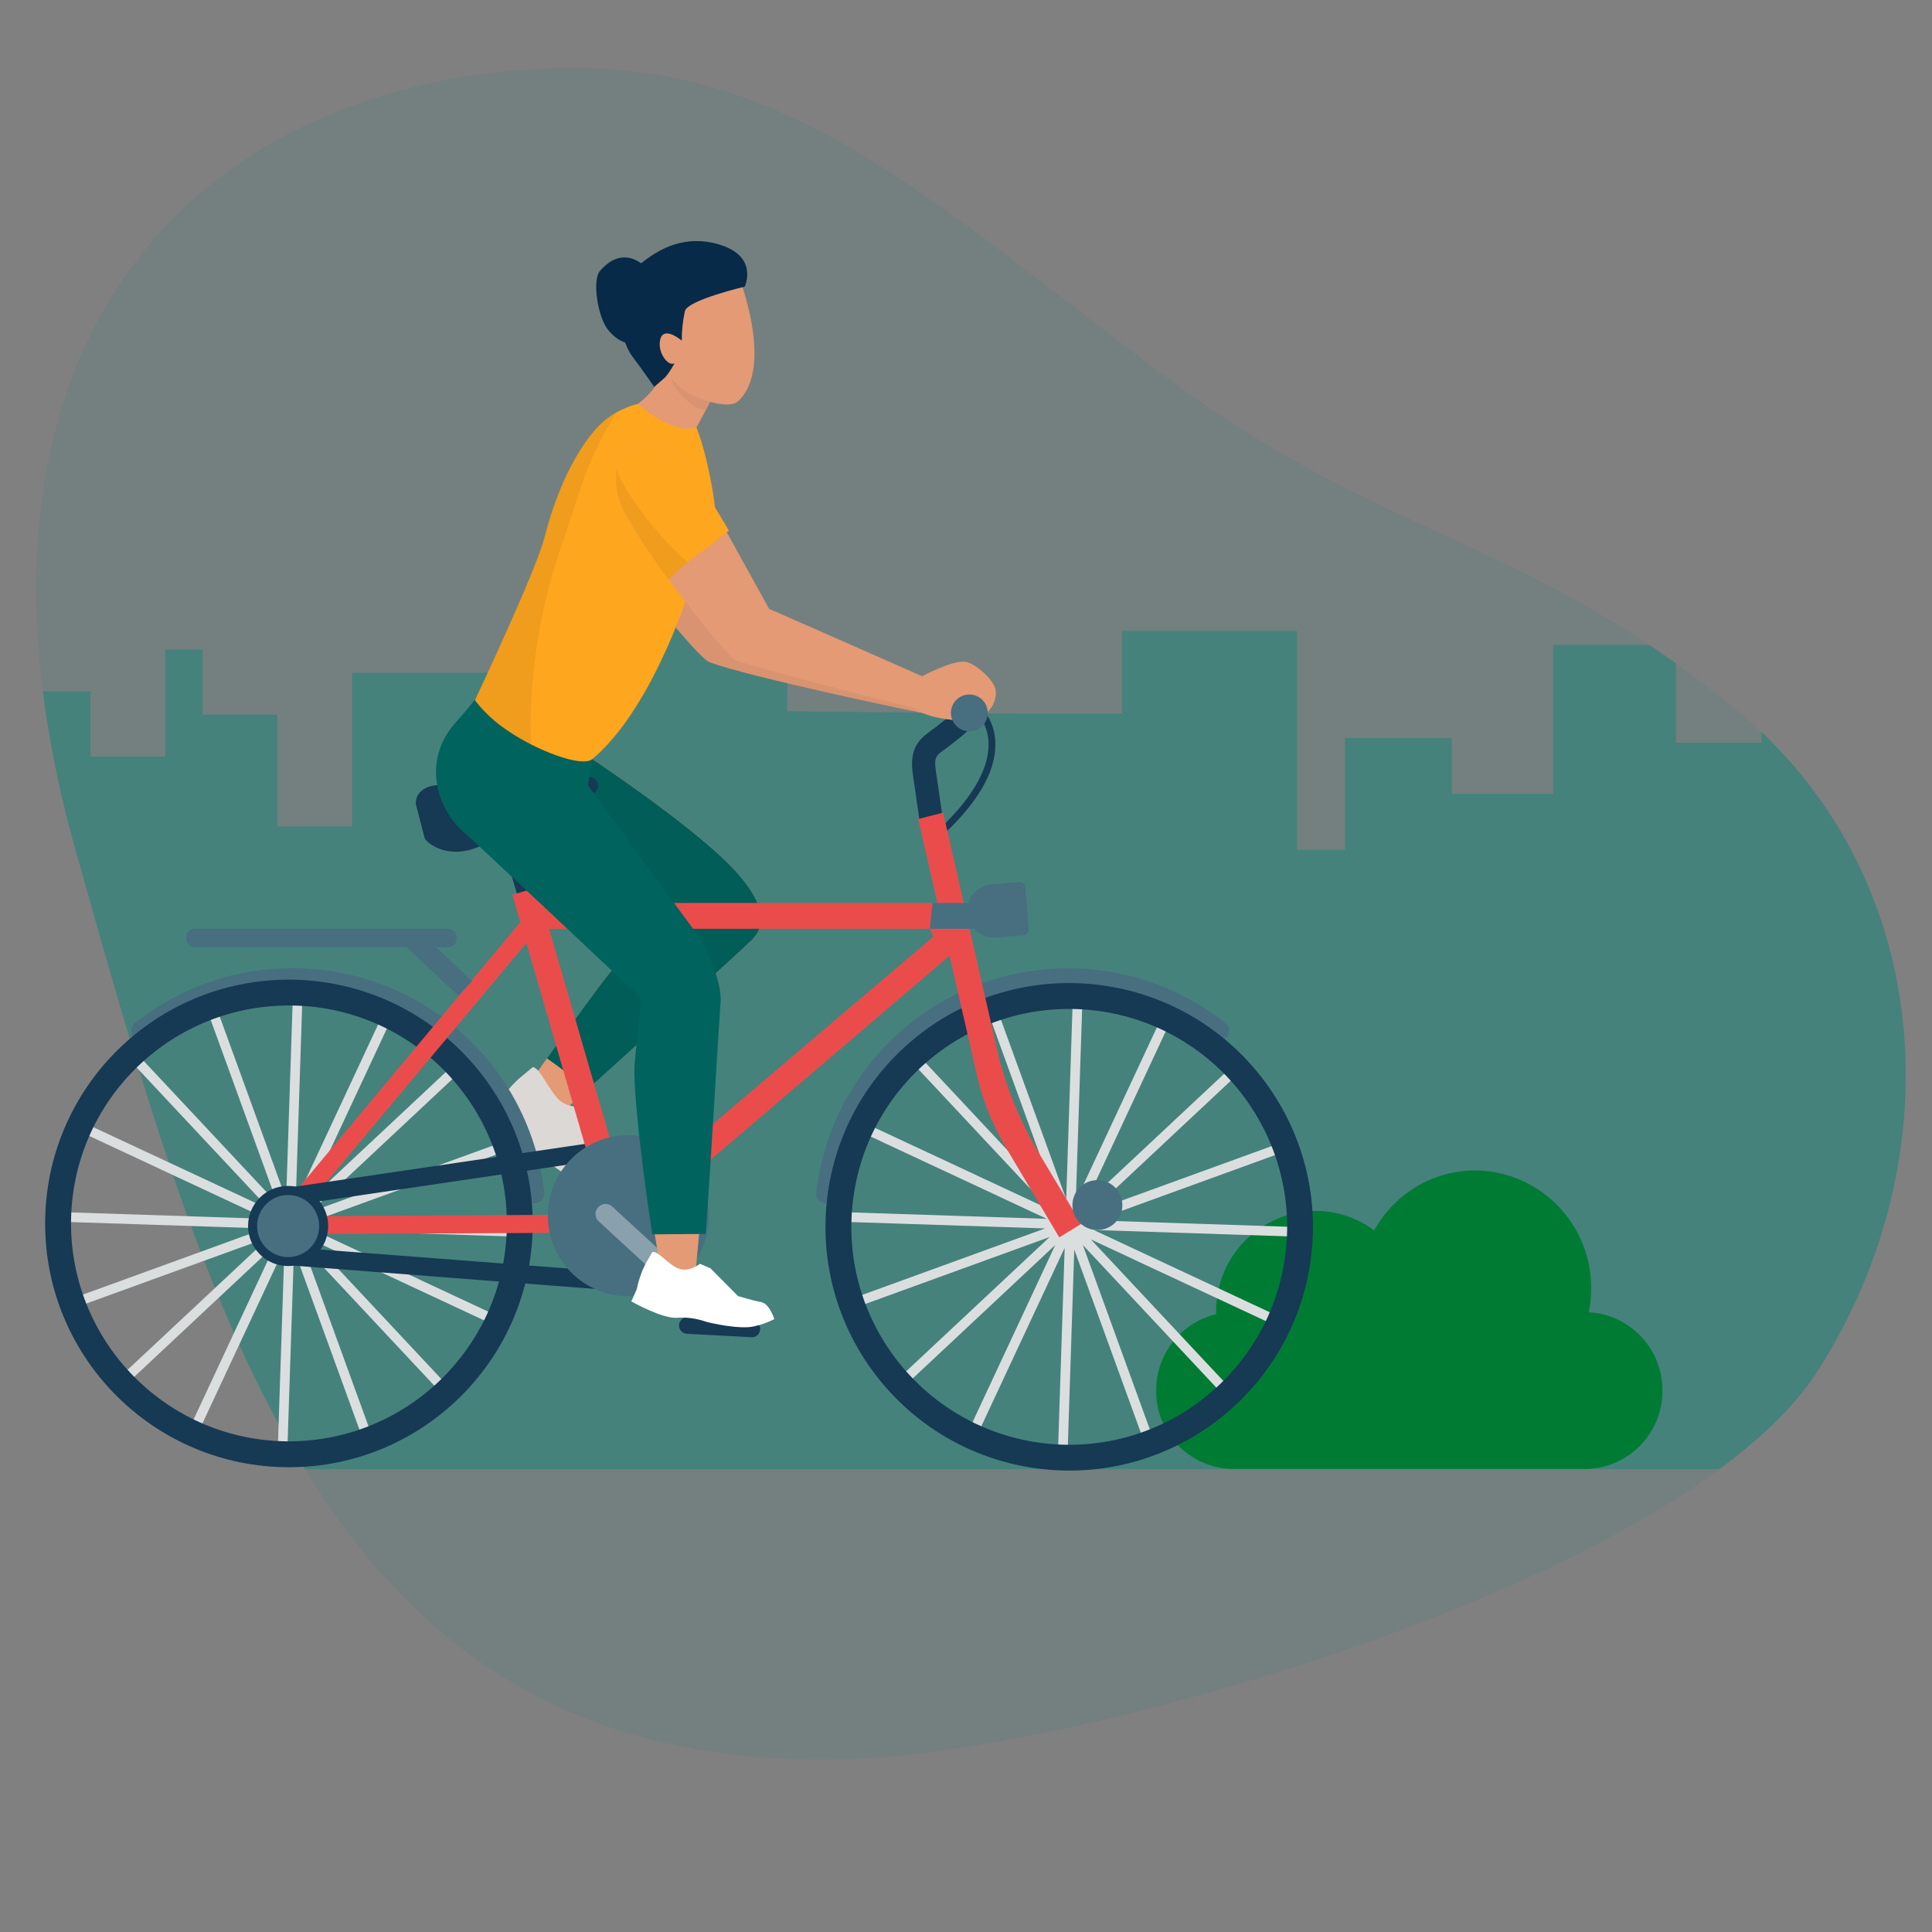 <?xml version="1.0" encoding="UTF-8"?>
<svg id="Layer_1" data-name="Layer 1" xmlns="http://www.w3.org/2000/svg" xmlns:xlink="http://www.w3.org/1999/xlink" viewBox="0 0 300 300"><rect x="0" y="0" width="300" height="300" fill="#808080" stroke="none"/>
  <defs>
    <style>
      .cls-1 {
        clip-path: url(#clippath);
      }

      .cls-2 {
        fill: none;
      }

      .cls-2, .cls-3, .cls-4, .cls-5, .cls-6, .cls-7, .cls-8, .cls-9, .cls-10, .cls-11, .cls-12, .cls-13, .cls-14, .cls-15, .cls-16, .cls-17, .cls-18 {
        stroke-width: 0px;
      }

      .cls-3 {
        opacity: .4;
      }

      .cls-3, .cls-4 {
        fill: #00857a;
      }

      .cls-4 {
        opacity: .1;
      }

      .cls-5 {
        isolation: isolate;
        opacity: .06;
      }

      .cls-6 {
        fill: #476f80;
      }

      .cls-7 {
        fill: #89a1ac;
      }

      .cls-8 {
        fill: #062a48;
      }

      .cls-9 {
        fill: #163954;
      }

      .cls-10 {
        fill: #e39a75;
      }

      .cls-11 {
        fill: #dcd8d6;
      }

      .cls-12 {
        fill: #dbdedf;
      }

      .cls-13 {
        fill: #d99370;
      }

      .cls-14 {
        fill: #fff;
      }

      .cls-15 {
        fill: #ffa61f;
      }

      .cls-16 {
        fill: #ea4c4c;
      }

      .cls-17 {
        fill: #00635e;
      }

      .cls-18 {
        fill: #007b34;
      }
    </style>
    <clipPath id="clippath">
      <path class="cls-2" d="m87.71,10.54c35.59-.66,58.04,21.64,93.71,48.23,33.52,24.99,55.29,24.51,87.96,51.23,31.27,25.57,34.03,69.76,12.92,102.8-20.49,32.06-110.71,58.24-147.88,60.2-82.55,4.35-101.44-65.65-122.6-140.68C-10.76,52.25,31.4,11.57,87.71,10.54h0Z"/>
    </clipPath>
  </defs>
  <path id="Path_83" data-name="Path 83" class="cls-4" d="m269.38,110.02c-32.67-26.72-54.44-26.24-87.96-51.23-35.67-26.6-58.12-48.9-93.71-48.23C31.41,11.59-10.75,52.27,11.82,132.33c21.16,75.03,40.04,145.04,122.6,140.68,37.17-1.96,127.39-28.14,147.88-60.2,21.11-33.04,18.35-77.23-12.92-102.8h0Z"/>
  <g class="cls-1">
    <path id="Path_84" data-name="Path 84" class="cls-3" d="m284.29,125.44v-17.35h-10.78v7.23h-13.26v-15.18h-19.07v23.13h-15.75v-8.67h-16.58v17.35h-7.46v-33.98h-27.16v12.85h-16.58l-35.44-.38.16-14.07h-32.89v19.66h-13.26v-11.57h-21.55v23.86h-11.6v-17.35h-11.6v-10.12h-5.81v16.63h-11.6v-10.12H-5.01v120.77h300.89s.83-101.98,0-102.7h-11.6,0Z"/>
  </g>
  <path id="Path_86" data-name="Path 86" class="cls-18" d="m246.71,203.77c.24-1.2.36-2.42.36-3.65.1-10.05-7.96-18.28-18.01-18.38-6.54.02-12.54,3.6-15.68,9.33-2.63-1.98-5.83-3.05-9.12-3.05-8.6.09-15.51,7.13-15.42,15.74v.3c-5.48,1.33-9.33,6.24-9.31,11.87h0c-.05,6.65,5.28,12.08,11.93,12.17h54.75c6.64-.09,11.97-5.52,11.93-12.17h0c.04-6.45-4.98-11.79-11.42-12.16h0Z"/>
  <path id="Path_87" data-name="Path 87" class="cls-10" d="m91.97,117.86l-11.6,1.37,21.09,25.97s-4.59,3.27-6.63,5.68c-2.42,2.86-13.42,18.41-13.42,18.41l6.09,3.26s28.11-25.35,29.3-26.63,3.45-4.15-2.77-10.86c-6.22-6.71-22.07-17.2-22.07-17.2h0Z"/>
  <path id="Path_88" data-name="Path 88" class="cls-17" d="m91.97,117.86l-11.6,1.37,21.09,25.97s-4.59,3.27-6.63,5.68c-1.52,1.8-6.45,8.64-9.9,13.46,2.18,1.5,4.25,3.14,6.2,4.93,7.63-6.89,24.74-22.36,25.66-23.35,1.19-1.28,3.45-4.15-2.77-10.86-6.22-6.71-22.07-17.2-22.07-17.2h0Z"/>
  <path id="Path_89" data-name="Path 89" class="cls-5" d="m91.97,117.86l-11.6,1.37,21.09,25.97s-4.59,3.27-6.63,5.68c-1.52,1.8-6.45,8.64-9.9,13.46,2.18,1.5,4.25,3.14,6.2,4.93,7.63-6.89,24.74-22.36,25.66-23.35,1.19-1.28,3.45-4.15-2.77-10.86-6.22-6.71-22.07-17.2-22.07-17.2h0Z"/>
  <path id="Path_90" data-name="Path 90" class="cls-11" d="m99.44,182.68c-1.46-.9-3.89-2.76-3.89-2.76l-3.16-7.1-.62-1.08s-3.08.63-4.77-.79c-1.69-1.42-3.08-5.13-4.27-5.25l-2.26,1.88c-1.25,1.18-2.35,2.51-3.27,3.97l-1.85,1.86s4.56,5.46,7.33,6.25c1.9.57,3.66,1.53,5.17,2.82.86.63,5.8,3.89,8.65,4.22,1.39.21,2.8.23,4.19.07,0,0,.23-3.19-1.24-4.09h0Z"/>
  <path id="Path_91" data-name="Path 91" class="cls-9" d="m151.79,109.29l-.65.83c1.48,1.37,2.33,3.28,2.36,5.29.12,4.21-2.92,9.19-8.82,14.4l.7.79c6.24-5.53,9.32-10.66,9.17-15.26-.03-2.32-1.03-4.52-2.77-6.07h0Z"/>
  <path id="Path_92" data-name="Path 92" class="cls-6" d="m190.3,158.89c-17.01-13.51-41.76-10.68-55.28,6.34-4.57,5.75-7.43,12.67-8.28,19.96-.09.81.49,1.55,1.3,1.64h0c.06,0,.11,0,.17,0,.75,0,1.39-.57,1.47-1.31,2.27-19.95,20.29-34.27,40.23-32,6.77.77,13.19,3.43,18.53,7.68.63.52,1.57.43,2.09-.2.52-.63.43-1.57-.2-2.09-.01-.01-.03-.02-.04-.03h0Z"/>
  <path id="Path_93" data-name="Path 93" class="cls-6" d="m69.88,158.88c-14.32-11.41-34.62-11.4-48.93,0-.63.52-.72,1.45-.2,2.09.51.62,1.41.72,2.05.23,15.73-12.49,38.61-9.87,51.11,5.86,4.22,5.32,6.87,11.71,7.65,18.46.09.75.72,1.31,1.47,1.31.06,0,.11,0,.17,0,.81-.09,1.4-.82,1.31-1.64,0,0,0,0,0,0-1.16-10.37-6.43-19.85-14.62-26.31h0Z"/>
  <path id="Path_94" data-name="Path 94" class="cls-12" d="m48.95,189.5l28.97-10.53-.51-1.4-.3.11-28.88,10.49,22.67-21.22-1.03-1.09-.23.22-22.27,20.85,13.04-27.93-1.36-.64-13.13,28.13,1.02-31.03-1.5-.05v.32s-1.01,30.49-1.01,30.49l-10.53-28.97-1.41.51.11.29,10.49,28.88-21.22-22.66-1.09,1.02.22.24,20.85,22.27-27.93-13.04-.64,1.36,28.13,13.14-31.03-1.02-.05,1.49.32.02,30.48,1-28.96,10.53.51,1.4.29-.11,28.88-10.49-22.67,21.21,1.03,1.1.23-.22,22.27-20.85-13.04,27.93,1.36.64,13.14-28.13-1.03,31.03,1.5.05v-.32s1.01-30.49,1.01-30.49l10.53,28.97,1.41-.51-.11-.3-10.49-28.87,21.21,22.66,1.09-1.02-.21-.24-20.85-22.27,27.93,13.04.63-1.36-28.12-13.14,31.02,1.02.05-1.5h-.31s-30.49-1.01-30.49-1.01Z"/>
  <path id="Path_95" data-name="Path 95" class="cls-12" d="m170.09,189.5l28.97-10.53-.51-1.4-.3.11-28.87,10.49,22.66-21.22-1.03-1.09-.23.22-22.27,20.85,13.04-27.93-1.36-.64-13.14,28.13,1.02-31.03-1.49-.05-.02.32-1,30.49-10.53-28.97-1.4.51.11.29,10.49,28.88-21.22-22.66-1.09,1.02.22.24,20.85,22.27-27.93-13.04-.64,1.36,28.13,13.14-31.03-1.02-.05,1.49.32.02,30.49,1-28.97,10.53.51,1.4.29-.11,28.88-10.49-22.66,21.21,1.02,1.1.24-.22,22.27-20.85-13.04,27.93,1.36.64,13.14-28.13-1.02,31.03,1.49.05.02-.32,1-30.49,10.53,28.97,1.4-.51-.11-.3-10.49-28.87,21.21,22.66,1.09-1.02-.21-.24-20.85-22.27,27.93,13.04.64-1.36-28.13-13.14,31.03,1.02.05-1.5h-.32s-30.49-1.01-30.49-1.01Z"/>
  <path id="Path_96" data-name="Path 96" class="cls-9" d="m44.87,152.12c-20.9,0-37.85,16.94-37.86,37.85s16.94,37.85,37.85,37.86c20.9,0,37.85-16.94,37.86-37.85h0c-.02-20.89-16.95-37.83-37.85-37.86Zm0,71.69c-18.69,0-33.84-15.15-33.84-33.84s15.15-33.84,33.84-33.84,33.84,15.15,33.84,33.84c-.02,18.68-15.16,33.82-33.84,33.84Z"/>
  <path id="Path_97" data-name="Path 97" class="cls-9" d="m170.34,152.9c-20.77-2.38-39.53,12.52-41.91,33.29-2.38,20.77,12.52,39.53,33.29,41.91,20.77,2.38,39.53-12.52,41.91-33.29,0,0,0,0,0,0,2.36-20.76-12.54-39.51-33.29-41.91h0Zm29.31,41.46c-2.13,18.57-18.91,31.89-37.47,29.76-18.57-2.13-31.89-18.91-29.76-37.47,2.13-18.57,18.91-31.89,37.47-29.76,0,0,0,0,0,0,18.55,2.15,31.87,18.91,29.76,37.47h0Z"/>
  <path id="Path_98" data-name="Path 98" class="cls-16" d="m48.31,186.42l36.53-43.69-2.21-1.73-37.59,45.04,2.61,5.59,49.08-.25.03-2.81-47.31.28-1.13-2.43Z"/>
  <path id="Path_99" data-name="Path 99" class="cls-16" d="m81.92,140.21v4.01h62.47l.52,1.24-40.42,34.35,2.74,2.93,42.49-36.27-2.68-6.26h-65.11Z"/>
  <path id="Path_100" data-name="Path 100" class="cls-9" d="m150.2,104.96c-1-.5-2.13-.63-3.22-.37l.51,3.58c.12-.02.24-.04.35-.07.22-.04.44-.03.65.04.19.15.31.36.36.6.34,1.18-1.63,2.69-2.94,3.69-.23.18-.45.34-.65.51-.24.19-.48.36-.71.52-1.9,1.37-3.42,2.84-2.78,6.92l1.2,8.3c.12.81.76,1.44,1.58,1.54.15.02.31.02.47,0,.99-.14,1.67-1.05,1.53-2.04,0,0,0,0,0-.01l-1.21-8.33c-.36-2.25.03-2.53,1.31-3.45.27-.2.56-.4.84-.63.19-.15.39-.3.6-.47,1.96-1.5,5.25-4.03,4.21-7.57-.3-1.18-1.06-2.18-2.12-2.77h0Z"/>
  <path id="Path_101" data-name="Path 101" class="cls-9" d="m79.83,127.43c-.24-.74-1.03-1.15-1.77-.91-.72.23-1.13.99-.92,1.72l5.86,19.72c.17.55.66.95,1.23,1,.18.02.35,0,.52-.06.74-.23,1.16-1.01.94-1.76l-5.86-19.72h0Z"/>
  <path id="Path_102" data-name="Path 102" class="cls-9" d="m44.74,184.15c-3.44,0-6.22,2.79-6.22,6.22s2.79,6.22,6.22,6.22,6.22-2.79,6.22-6.22h0c0-3.43-2.79-6.22-6.22-6.22Zm0,9.63c-1.89,0-3.41-1.53-3.41-3.41s1.53-3.41,3.41-3.41,3.41,1.53,3.41,3.41h0c0,1.88-1.53,3.41-3.41,3.41h0Z"/>
  <path id="Path_103" data-name="Path 103" class="cls-9" d="m42.75,184.71c-.76.13-1.28.85-1.15,1.62.11.68.7,1.17,1.39,1.17.08,0,.16,0,.24-.02l55.17-8.15c-.43-.85-.72-1.76-.85-2.7l-54.82,8.09h0Z"/>
  <path id="Path_104" data-name="Path 104" class="cls-9" d="m44.88,193.66c-.77-.08-1.46.48-1.54,1.25-.08.77.48,1.46,1.25,1.54l50.58,3.91c-.39-.92-.61-1.9-.67-2.9l-49.62-3.81h0Z"/>
  <path id="Path_105" data-name="Path 105" class="cls-16" d="m155.07,164.05l-8.61-37.87-3.89,1,9.33,40.65c.99,3.85,2.56,7.54,4.64,10.93l7.94,13.38,3.42-2.1-6.52-10.88c-2.82-4.71-4.94-9.79-6.31-15.11h0Z"/>
  <rect id="Rectangle_92" data-name="Rectangle 92" class="cls-16" x="85.2" y="137.56" width="4.01" height="41.05" transform="translate(-40.58 30.54) rotate(-16.17)"/>
  <path id="Path_106" data-name="Path 106" class="cls-6" d="m97.57,176.27c-6.91,0-12.5,5.6-12.5,12.51,0,6.91,5.6,12.5,12.51,12.5,6.9,0,12.5-5.6,12.5-12.5,0-6.91-5.6-12.5-12.51-12.51Z"/>
  <path id="Path_107" data-name="Path 107" class="cls-9" d="m91.33,120.63s-16.63,1.81-22.15,1.31c-4.3-.4-4.88,2.37-4.53,3.23l1.3,4.99c.33.79,4.16,3.94,9.86.58l16.4-7.55c.64-.41.84-1.26.43-1.9-.28-.44-.79-.69-1.31-.64h0Z"/>
  <path id="Path_108" data-name="Path 108" class="cls-6" d="m166.53,187.13c0,2.14,1.74,3.88,3.88,3.87,2.14,0,3.88-1.74,3.87-3.88,0-2.14-1.74-3.88-3.88-3.87-2.14,0-3.87,1.74-3.87,3.87h0Z"/>
  <path id="Path_109" data-name="Path 109" class="cls-6" d="m44.74,185.56c-2.66,0-4.82,2.16-4.82,4.82s2.16,4.82,4.82,4.82,4.82-2.16,4.82-4.82h0c0-2.66-2.16-4.82-4.82-4.82Z"/>
  <path id="Path_110" data-name="Path 110" class="cls-6" d="m158.3,136.98l-4.33.34c-2.28.18-3.98,2.18-3.79,4.45.18,2.28,2.18,3.98,4.45,3.79l4.33-.34c.47-.04.81-.45.78-.91l-.52-6.56c-.04-.47-.45-.81-.91-.78h0Z"/>
  <path id="Path_111" data-name="Path 111" class="cls-6" d="m144.79,140.21l-.4,4.01h8.89l-.76-4.01h-7.73Z"/>
  <path id="Path_112" data-name="Path 112" class="cls-7" d="m95.11,187.38c-.62-.59-1.61-.57-2.21.06s-.57,1.61.06,2.21c.01.01.02.02.04.03l15.06,13.87c.63.58,1.61.55,2.19-.08,0,0,0,0,.01-.01.05-.05.09-.11.13-.16.45-.64.35-1.51-.22-2.04l-15.06-13.87Z"/>
  <path id="Path_113" data-name="Path 113" class="cls-9" d="m116.82,205.09l-10.02-.56c-.71-.04-1.32.51-1.36,1.22,0,0,0,0,0,0-.02.42.16.82.49,1.08.21.16.46.26.73.28l10.04.53c.69.05,1.28-.47,1.33-1.16,0-.01,0-.02,0-.04.04-.71-.51-1.32-1.22-1.36,0,0,0,0,0,0Z"/>
  <path id="Path_114" data-name="Path 114" class="cls-6" d="m147.06,106.24l-9.63-2.11c-1.45-.32-2.75.04-2.92.8s.87,1.63,2.32,1.94l9.63,2.11c1.45.32,2.75-.04,2.92-.8s-.87-1.63-2.32-1.95h0Z"/>
  <path id="Path_115" data-name="Path 115" class="cls-6" d="m30.2,144.22h39.43c.7,0,1.27.57,1.27,1.27v.32c0,.7-.57,1.27-1.27,1.27H30.2c-.7,0-1.27-.57-1.27-1.27v-.32c0-.7.57-1.27,1.27-1.27Z"/>
  <rect id="Rectangle_93" data-name="Rectangle 93" class="cls-6" x="66.53" y="143.9" width="3.13" height="11.37" transform="translate(-87.52 96.72) rotate(-46.76)"/>
  <path id="Path_116" data-name="Path 116" class="cls-10" d="m100.99,187.48c.76,4.82,1.4,8.45,1.4,8.45l5.42,3.74s.52-5.63,1.2-12.89c-2.37.37-4.76.59-7.15.68-.29,0-.57.02-.86.02h0Z"/>
  <path id="Path_117" data-name="Path 117" class="cls-17" d="m91.31,121.96l.66-4.11-16.38-12.85s.42,1.4-4.7,7.03c-5.81,6.39-2.56,14.04.95,17.03,1.87,1.59,27.71,25.94,27.71,25.94,0,0-.4,4.15-.99,9.98-.39,3.82,1.47,18.8,2.74,26.69,2.76-.02,5.52-.04,8.29-.07.82-11.49,2.09-33.52,2.3-36,.29-3.57-2.97-9.6-2.97-9.6l-17.61-24.04h0Z"/>
  <path id="Path_118" data-name="Path 118" class="cls-13" d="m139.6,107.39l-23.75-10.97-12.3-22.22c-2.54-3.15-6.43-4.38-9.07-2.78-3.73,2.26-2.33,7.52-1.22,9.71,3.27,6.49,15.04,20.94,16.84,21.66,5.63,2.22,32.83,7.93,34.61,8.21s-5.09-3.61-5.09-3.61h0Z"/>
  <path id="Path_119" data-name="Path 119" class="cls-15" d="m107.12,64.8c-2.24-1.45-5.81-4.25-12.18-.29-3.29,2.04-7.76,8.61-10.41,19-1.34,5.26-10.79,25.23-10.79,25.23,1.47,1.89,3.25,3.53,5.27,4.83,4.24,2.9,11.32,5.68,12.97,4.3,9.02-7.56,14.56-24.82,14.56-24.82,5.35-1.19,5.65-3.67,6.24-5.65s-1.49-4.88-1.77-8.51-2.34-13.09-3.88-14.09h0Z"/>
  <path id="Path_120" data-name="Path 120" class="cls-5" d="m84.53,83.5c-1.34,5.26-10.79,25.23-10.79,25.23,1.47,1.89,3.25,3.53,5.27,4.83,1.11.75,2.27,1.42,3.46,2.03-.07-1.07-.11-2.14-.1-3.19.13-9.57,1.8-19.07,4.96-28.11,2.47-6.86,3.41-12.32,8.38-20.23-.25.14-.51.28-.77.44-3.29,2.04-7.76,8.61-10.41,19h0Z"/>
  <path id="Path_121" data-name="Path 121" class="cls-10" d="m102.16,59.12c-.56,1.72-3.1,3.59-3.1,3.59,1.31,1.18,2.77,2.18,4.35,2.96,2.91,1.41,4.72.72,4.72.72,0,0,2.34-4.25,2.52-4.85s.47-2.91.47-2.91l-9.5-7.34s1.09,6.11.54,7.83h0Z"/>
  <path id="Path_122" data-name="Path 122" class="cls-13" d="m101.86,52.82c.92,1.1,1.55,2.42,1.85,3.82.27,1.32.33,3.96,4.34,6.6.49.23,1,.39,1.53.48.52-.99,1-1.93,1.09-2.18.18-.6.47-2.91.47-2.91l-9.5-7.34s.11.63.24,1.53h0Z"/>
  <path id="Path_123" data-name="Path 123" class="cls-14" d="m118.19,202.19c-1.31-.24-3.6-.94-3.6-.94l-4.27-4.31-1.63-.7s-1.62,1.34-3.25.77-3.24-2.83-4.15-2.59l-1.14,1.99c-.59,1.21-1.02,2.48-1.28,3.8l-.84,1.87s4.83,2.73,7.08,2.54c1.55-.11,3.1.11,4.56.63.8.22,5.31,1.24,7.48.69,1.07-.23,2.11-.61,3.08-1.11,0,0-.72-2.39-2.03-2.64h0Z"/>
  <path id="Path_124" data-name="Path 124" class="cls-10" d="m99.48,46.4c-2.17,4.48,3.51,11.8,6.64,14.13,1.98,1.49,7.02,3.09,8.43,1.82,5.99-5.42-.22-20.5-.22-20.5,0,0-13.15,1.05-14.85,4.54h0Z"/>
  <path id="Path_125" data-name="Path 125" class="cls-8" d="m111.47,37.9c-4.82-1.34-8.85.29-12.57,3.54-4.25,3.7-2.69,11.28-.72,13.89,1.63,2.16,3.4,4.73,3.4,4.73,0,0,.75-.6,1.73-1.49.55-.67,1.03-1.4,1.43-2.17-.85.58-2.6-1.41-2.26-3.48.42-2.57,3.39-.02,3.39-.02-.02-1.55.15-3.11.49-4.62.51-1.71,9.28-3.77,9.28-3.77,0,0,2.28-4.8-4.17-6.6h0Z"/>
  <path id="Path_126" data-name="Path 126" class="cls-8" d="m93.17,42.06c-1.25,1.44-.35,7.18,1.24,9.15,1.95,2.4,4.57,3.03,6.59.65,3.45-4.07-.12-9.73-.12-9.73,0,0-3.6-4.8-7.71-.07Z"/>
  <path id="Path_127" data-name="Path 127" class="cls-10" d="m149.96,102.78c-1.89-.39-6.77,2.22-6.77,2.22l-17.23-7.59-6.53-2.87-12.3-22.22c-2.54-3.15-6.43-4.38-9.07-2.78-3.73,2.26-2.33,7.52-1.22,9.71,3.27,6.49,15.66,22.49,17.43,23.28s25.92,7.1,27.71,7.38c0,0,1.11,1.49,6.9,1.99,4.68.4,6.13-3.13,5.68-4.96-.38-1.5-3.05-3.85-4.56-4.17h-.02Z"/>
  <path id="Path_128" data-name="Path 128" class="cls-6" d="m150.52,107.84c-1.58,0-2.86,1.28-2.86,2.86s1.28,2.86,2.86,2.86,2.86-1.28,2.86-2.86c0-1.58-1.28-2.86-2.86-2.86Z"/>
  <path id="Path_129" data-name="Path 129" class="cls-15" d="m98.05,69.55c-3.73,2.26-2.33,7.52-1.22,9.71,2.09,3.74,4.44,7.33,7.02,10.75,1.8-1.86,3.8-3.51,5.98-4.92,1.06-.97,2.19-1.87,3.36-2.7l-6.05-10.05c-2.54-3.15-6.43-4.38-9.07-2.78h-.02Z"/>
  <path id="Path_130" data-name="Path 130" class="cls-5" d="m96.9,75.39c-.49-.81-.87-1.69-1.11-2.6-.34,2.21.02,4.48,1.03,6.48,2.09,3.74,4.44,7.33,7.02,10.75.92-.95,1.9-1.85,2.92-2.69-3.85-3.47-7.18-7.49-9.86-11.92h0Z"/>
</svg>